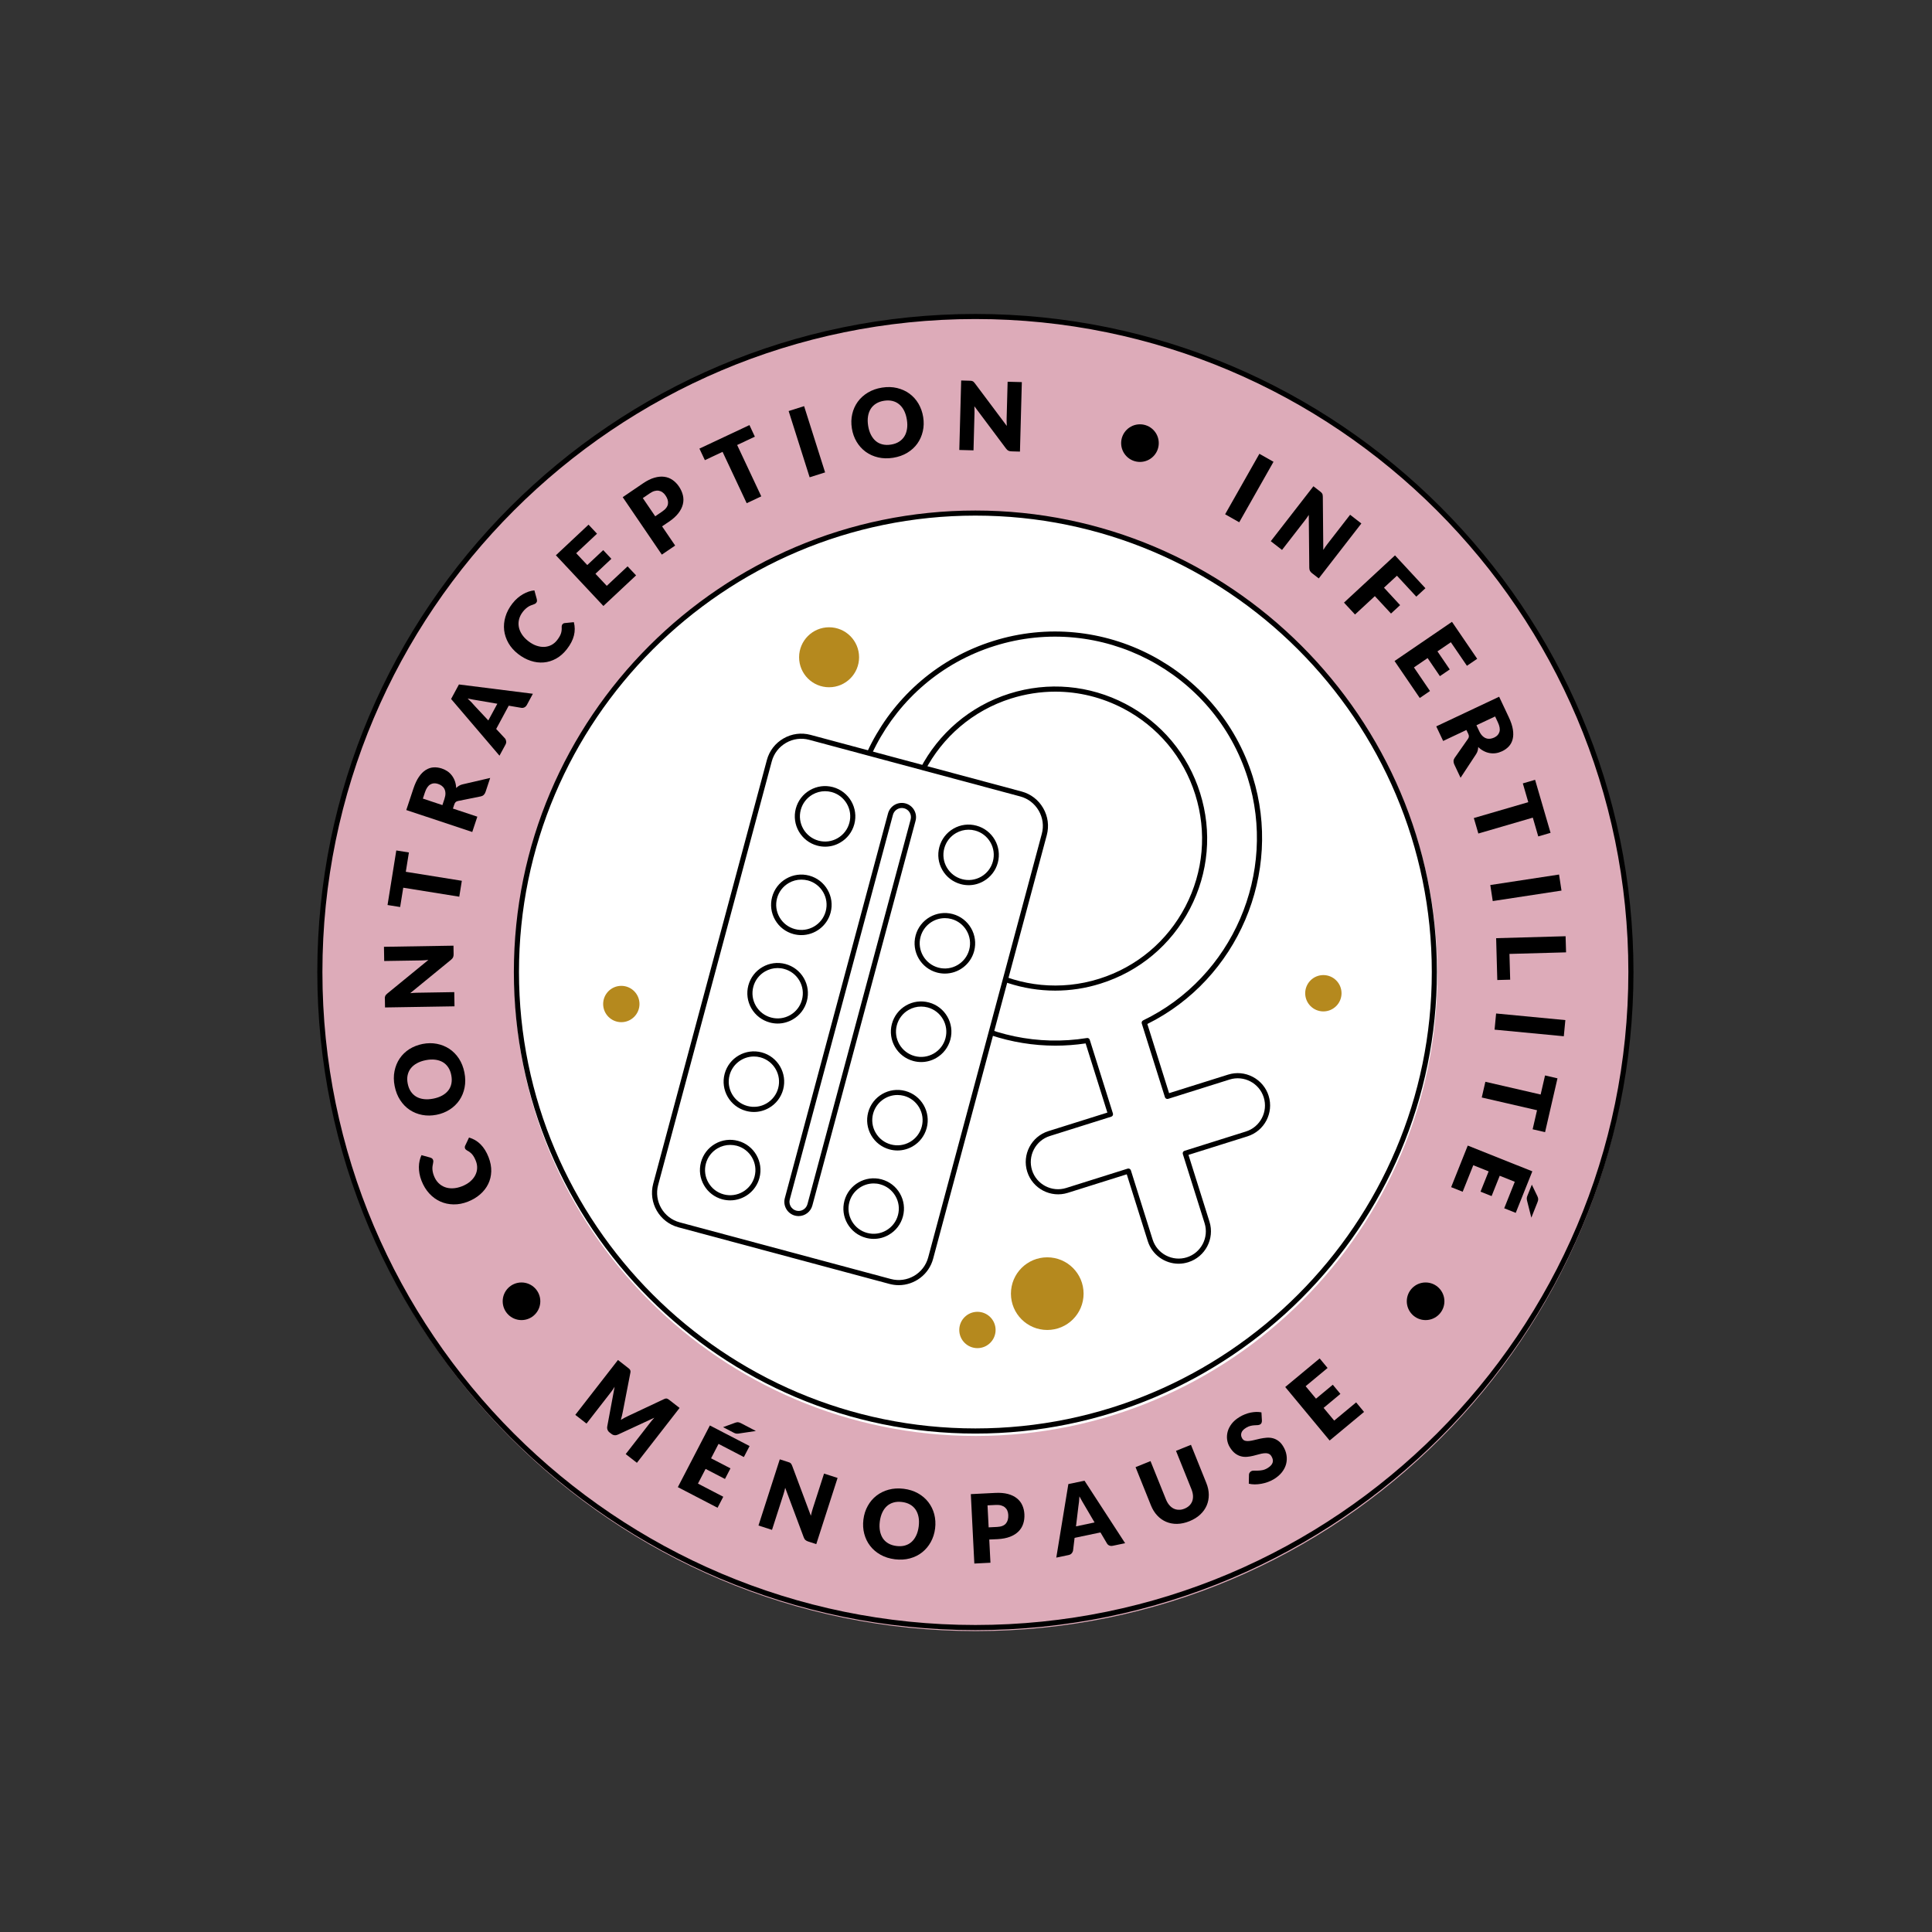 <?xml version="1.0" encoding="UTF-8"?> <!-- Generator: Adobe Illustrator 24.2.0, SVG Export Plug-In . SVG Version: 6.00 Build 0) --> <svg xmlns="http://www.w3.org/2000/svg" xmlns:xlink="http://www.w3.org/1999/xlink" version="1.1" id="Capa_1" x="0px" y="0px" viewBox="0 0 566.93 566.93" style="enable-background:new 0 0 566.93 566.93;" xml:space="preserve"><rect x="0" y="0" width="566.93" height="566.93" fill="#333333" stroke="none"/> <style type="text/css"> .st0{fill:#FFFFFF;} .st1{fill:#FFDE60;} .st2{fill:none;stroke:#000000;stroke-width:1.492;stroke-miterlimit:10;} .st3{fill:#B5891E;} .st4{fill:none;stroke:#000000;stroke-width:1.492;stroke-linecap:round;stroke-linejoin:round;stroke-miterlimit:10;} .st5{fill:#FFED5E;} .st6{fill:none;stroke:#000000;stroke-width:1.5;stroke-miterlimit:10;} .st7{fill:none;stroke:#000000;stroke-width:1.5;stroke-linecap:round;stroke-linejoin:round;stroke-miterlimit:10;} .st8{clip-path:url(#SVGID_2_);fill:none;stroke:#000000;stroke-width:1.522;stroke-linecap:round;stroke-linejoin:round;stroke-miterlimit:10;} .st9{clip-path:url(#SVGID_2_);fill:none;stroke:#000000;stroke-width:1.565;stroke-linecap:round;stroke-linejoin:round;stroke-miterlimit:10;} .st10{fill:#F6AFA4;} .st11{fill:none;stroke:#000000;stroke-width:1.5;stroke-linecap:round;stroke-linejoin:round;} .st12{fill:none;stroke:#000000;stroke-width:1.5;stroke-linecap:round;stroke-linejoin:round;stroke-dasharray:6.477,6.477;} .st13{fill:#D5EBE6;} .st14{clip-path:url(#SVGID_4_);fill:none;stroke:#000000;stroke-width:1.383;stroke-linecap:round;stroke-linejoin:round;stroke-miterlimit:10;} .st15{clip-path:url(#SVGID_4_);fill:none;stroke:#000000;stroke-width:1.587;stroke-linecap:round;stroke-linejoin:round;} .st16{clip-path:url(#SVGID_4_);fill:none;stroke:#000000;stroke-width:1.587;stroke-linecap:round;stroke-linejoin:round;stroke-dasharray:0.968,2.905;} .st17{clip-path:url(#SVGID_4_);fill:none;stroke:#000000;stroke-width:1.587;stroke-linecap:round;stroke-linejoin:round;stroke-dasharray:0.662,1.987;} .st18{clip-path:url(#SVGID_4_);fill:none;stroke:#000000;stroke-width:1.587;stroke-linecap:round;stroke-linejoin:round;stroke-dasharray:0.927,2.782;} .st19{clip-path:url(#SVGID_4_);fill:none;stroke:#000000;stroke-width:1.587;stroke-linecap:round;stroke-linejoin:round;stroke-dasharray:0.857,2.57;} .st20{fill:#C7CACD;} .st21{clip-path:url(#SVGID_6_);} .st22{clip-path:url(#SVGID_6_);fill:#FFFFFF;} .st23{clip-path:url(#SVGID_6_);fill:#B5891E;} .st24{fill:#A7D8DC;} .st25{clip-path:url(#SVGID_8_);fill:none;stroke:#000000;stroke-width:1.5;stroke-miterlimit:10;} .st26{clip-path:url(#SVGID_8_);} .st27{clip-path:url(#SVGID_10_);fill:none;stroke:#000000;stroke-width:1.5;stroke-miterlimit:10;} .st28{clip-path:url(#SVGID_12_);fill:#B5891E;} .st29{clip-path:url(#SVGID_12_);fill:#FFFFFF;} .st30{clip-path:url(#SVGID_12_);fill:none;stroke:#000000;stroke-width:1.5;stroke-miterlimit:10;} .st31{clip-path:url(#SVGID_12_);fill:none;stroke:#000000;stroke-width:1.5;stroke-linecap:round;stroke-linejoin:round;stroke-miterlimit:10;} .st32{fill:#A5CEEF;} .st33{clip-path:url(#SVGID_14_);} .st34{clip-path:url(#SVGID_14_);fill:#FFFFFF;} .st35{clip-path:url(#SVGID_14_);fill:#B5891E;} .st36{fill:#F4E4DA;} .st37{clip-path:url(#SVGID_16_);} .st38{clip-path:url(#SVGID_16_);fill:#E7E7E7;} .st39{clip-path:url(#SVGID_16_);fill:#FFFFFF;} .st40{clip-path:url(#SVGID_16_);fill:#B5891E;} .st41{fill:#A7BCE3;} .st42{fill:#F8CDE2;} .st43{clip-path:url(#SVGID_18_);} .st44{clip-path:url(#SVGID_18_);fill:#B5891E;} .st45{fill:#DDABB9;} .st46{fill:#FFF7A9;} .st47{clip-path:url(#SVGID_20_);} .st48{clip-path:url(#SVGID_20_);fill:#FFFFFF;} .st49{clip-path:url(#SVGID_20_);fill:#B5891E;} .st50{fill:#F8E4C9;} .st51{clip-path:url(#SVGID_22_);} .st52{clip-path:url(#SVGID_22_);fill:#B5891E;} .st53{fill:#D8D5D7;} .st54{clip-path:url(#SVGID_24_);} .st55{clip-path:url(#SVGID_24_);fill:#FFFFFF;} .st56{clip-path:url(#SVGID_24_);fill:#B5891E;} .st57{fill:#EBBB8A;} .st58{fill:#C3BADD;} .st59{clip-path:url(#SVGID_26_);} .st60{clip-path:url(#SVGID_26_);fill:#FFFFFF;} .st61{clip-path:url(#SVGID_26_);fill:#B5891E;} .st62{fill:#BFC498;} .st63{clip-path:url(#SVGID_28_);} .st64{clip-path:url(#SVGID_28_);fill:#FFFFFF;} .st65{clip-path:url(#SVGID_28_);fill:#B5891E;} .st66{fill:#CED2B1;} .st67{clip-path:url(#SVGID_30_);} .st68{clip-path:url(#SVGID_30_);fill:#B5891E;} .st69{fill:#C7D8CA;} .st70{fill:#CEB0D5;} .st71{clip-path:url(#SVGID_32_);} .st72{clip-path:url(#SVGID_32_);fill:#B5891E;} .st73{clip-path:url(#SVGID_32_);fill:#FFFFFF;} .st74{fill:#DE7F60;} .st75{clip-path:url(#SVGID_36_);} .st76{fill:none;stroke:#000000;stroke-width:1.508;stroke-linecap:round;stroke-linejoin:round;stroke-miterlimit:10;} .st77{fill:#BDC9D7;} .st78{fill:none;stroke:#000000;stroke-width:0.75;stroke-linecap:round;stroke-linejoin:round;stroke-miterlimit:10;} .st79{fill:#FFFFFF;stroke:#000000;stroke-width:0.75;stroke-linecap:round;stroke-linejoin:round;stroke-miterlimit:10;} .st80{fill:#D8E399;} .st81{clip-path:url(#SVGID_40_);fill:none;stroke:#000000;stroke-width:1.5;stroke-linecap:round;stroke-linejoin:round;stroke-miterlimit:10;} .st82{fill:#6A7FA6;stroke:#6A7FA6;stroke-width:4.043;stroke-miterlimit:11.45;} .st83{fill:#97AFC3;} .st84{fill:none;stroke:#000000;stroke-width:1.503;stroke-miterlimit:10;} </style> <g> <circle class="st0" cx="289.25" cy="281.93" r="150"></circle> <g> <path class="st45" d="M286.35,93.27c-106.41,0-192.68,86.27-192.68,192.68s86.27,192.68,192.68,192.68s192.68-86.27,192.68-192.68 S392.77,93.27,286.35,93.27z M286.35,421.37c-74.8,0-135.43-60.63-135.43-135.43s60.63-135.43,135.43-135.43 s135.43,60.63,135.43,135.43S361.15,421.37,286.35,421.37z"></path> <g> <path d="M286.22,478.35c-106.48,0-193.11-86.63-193.11-193.11c0-106.48,86.63-193.11,193.11-193.11s193.11,86.63,193.11,193.11 C479.33,391.72,392.7,478.35,286.22,478.35 M286.22,93.62c-105.65,0-191.61,85.96-191.61,191.61s85.96,191.61,191.61,191.61 s191.61-85.96,191.61-191.61S391.88,93.62,286.22,93.62"></path> <path d="M158.55,381.85c0,3.05-2.47,5.52-5.52,5.52c-3.05,0-5.52-2.47-5.52-5.52c0-3.05,2.47-5.52,5.52-5.52 C156.07,376.33,158.55,378.8,158.55,381.85"></path> <path d="M423.85,381.85c0,3.05-2.47,5.52-5.52,5.52c-3.05,0-5.52-2.47-5.52-5.52c0-3.05,2.47-5.52,5.52-5.52 C421.38,376.33,423.85,378.8,423.85,381.85"></path> <path d="M182.51,415.42c-0.1,0.41-0.21,0.82-0.33,1.23c0.38-0.23,0.75-0.44,1.13-0.64c0.38-0.2,0.75-0.38,1.12-0.55l10.46-4.92 c0.18-0.08,0.34-0.13,0.48-0.15c0.14-0.02,0.27-0.01,0.39,0.03c0.12,0.04,0.25,0.1,0.38,0.19c0.13,0.09,0.27,0.19,0.43,0.32 l2.85,2.22l-12.52,16.1l-3.29-2.56l7.2-9.26c0.35-0.45,0.75-0.92,1.2-1.41l-10.7,4.96c-0.33,0.15-0.66,0.21-0.99,0.17 c-0.33-0.04-0.63-0.17-0.92-0.4l-0.51-0.39c-0.29-0.22-0.49-0.49-0.61-0.8c-0.12-0.31-0.15-0.64-0.08-1l2.16-11.62 c-0.17,0.28-0.35,0.55-0.53,0.82c-0.18,0.27-0.36,0.51-0.52,0.72l-7.2,9.26l-3.29-2.56l12.52-16.1l2.85,2.22 c0.16,0.13,0.3,0.24,0.42,0.34c0.11,0.1,0.21,0.21,0.27,0.32c0.07,0.11,0.11,0.24,0.13,0.37c0.02,0.14,0.01,0.3-0.03,0.5 l-2.21,11.39C182.69,414.61,182.6,415.01,182.51,415.42"></path> <path d="M219.96,424.33l-1.68,3.23l-7.43-3.86l-2.19,4.23l5.69,2.95l-1.61,3.11l-5.69-2.95l-2.24,4.31l7.43,3.86l-1.68,3.23 l-11.65-6.05l9.4-18.1L219.96,424.33z M221.81,419.91l-5.1,0.76c-0.16,0.01-0.29,0.02-0.41,0.02c-0.12,0-0.23-0.01-0.34-0.03 c-0.11-0.02-0.22-0.05-0.34-0.1c-0.11-0.04-0.24-0.1-0.38-0.18l-3.06-1.59l3.58-1.31c0.18-0.06,0.33-0.1,0.47-0.12 c0.14-0.02,0.27-0.03,0.4-0.01c0.13,0.01,0.27,0.05,0.41,0.1c0.15,0.06,0.31,0.13,0.5,0.23L221.81,419.91z"></path> <path d="M231.68,429.16c0.13,0.06,0.24,0.13,0.33,0.22c0.09,0.08,0.17,0.18,0.24,0.31s0.14,0.28,0.22,0.47l5.47,14.63 c0.08-0.38,0.17-0.76,0.27-1.11c0.1-0.36,0.19-0.69,0.29-1l3.31-10.27l3.97,1.28l-6.25,19.42l-2.35-0.76 c-0.35-0.11-0.62-0.26-0.83-0.44c-0.21-0.18-0.37-0.45-0.51-0.81l-5.43-14.52c-0.08,0.35-0.17,0.68-0.25,1.02 c-0.09,0.33-0.18,0.64-0.27,0.92l-3.35,10.41l-3.97-1.28l6.25-19.42l2.37,0.76C231.39,429.04,231.55,429.1,231.68,429.16"></path> <path d="M274.4,448.51c-0.18,1.46-0.61,2.79-1.27,3.99c-0.66,1.2-1.51,2.2-2.54,3.02c-1.03,0.82-2.23,1.41-3.59,1.78 c-1.36,0.37-2.82,0.45-4.4,0.26c-1.58-0.2-2.98-0.64-4.21-1.33c-1.23-0.69-2.25-1.56-3.05-2.6c-0.81-1.04-1.38-2.23-1.73-3.55 c-0.35-1.32-0.43-2.71-0.25-4.18c0.18-1.46,0.6-2.79,1.27-3.99c0.66-1.2,1.51-2.2,2.55-3.01c1.04-0.81,2.24-1.4,3.6-1.77 c1.36-0.37,2.83-0.45,4.4-0.26c1.58,0.2,2.97,0.64,4.2,1.33c1.23,0.69,2.24,1.56,3.04,2.6c0.8,1.04,1.38,2.22,1.73,3.54 C274.49,445.67,274.58,447.06,274.4,448.51 M269.59,447.91c0.12-1,0.11-1.92-0.05-2.75c-0.16-0.83-0.45-1.56-0.86-2.17 s-0.96-1.12-1.63-1.5c-0.67-0.38-1.45-0.63-2.35-0.74c-0.91-0.11-1.73-0.07-2.48,0.14s-1.4,0.56-1.95,1.05 c-0.56,0.5-1.01,1.13-1.37,1.9c-0.36,0.77-0.6,1.65-0.73,2.65c-0.13,1.01-0.11,1.93,0.05,2.76c0.16,0.83,0.45,1.56,0.86,2.18 c0.42,0.62,0.96,1.11,1.63,1.49s1.46,0.63,2.37,0.74c0.9,0.11,1.72,0.07,2.46-0.14s1.39-0.55,1.94-1.05 c0.56-0.49,1.01-1.13,1.37-1.89C269.22,449.81,269.46,448.92,269.59,447.91"></path> <path d="M290.29,451.76l0.35,6.81l-4.73,0.24l-1.03-20.37l7.19-0.36c1.44-0.07,2.68,0.04,3.72,0.32 c1.05,0.29,1.92,0.71,2.62,1.28c0.7,0.56,1.23,1.24,1.58,2.04c0.36,0.79,0.56,1.66,0.61,2.6c0.05,1.02-0.06,1.96-0.35,2.82 c-0.28,0.87-0.75,1.62-1.39,2.26c-0.64,0.64-1.47,1.16-2.48,1.55c-1.01,0.39-2.22,0.62-3.63,0.7L290.29,451.76z M290.11,448.19 l2.46-0.12c1.23-0.06,2.1-0.4,2.61-1.02c0.51-0.61,0.74-1.45,0.69-2.5c-0.02-0.46-0.11-0.88-0.27-1.26 c-0.16-0.38-0.39-0.69-0.69-0.95c-0.3-0.26-0.67-0.45-1.11-0.58s-0.96-0.18-1.56-0.15l-2.46,0.12L290.11,448.19z"></path> <path d="M330.16,452.84l-3.59,0.75c-0.4,0.08-0.75,0.06-1.05-0.07c-0.3-0.13-0.53-0.33-0.69-0.61l-1.91-3.23l-7.59,1.59 l-0.45,3.73c-0.04,0.27-0.17,0.54-0.39,0.8c-0.22,0.26-0.53,0.43-0.91,0.51l-3.62,0.76l3.54-21.58l4.74-0.99L330.16,452.84z M315.74,447.9l5.45-1.15l-2.98-5.08c-0.19-0.32-0.42-0.7-0.67-1.14c-0.26-0.44-0.52-0.91-0.79-1.43 c-0.03,0.59-0.07,1.14-0.13,1.64c-0.06,0.51-0.11,0.95-0.18,1.33L315.74,447.9z"></path> <path d="M347.57,442.71c0.59-0.24,1.07-0.55,1.46-0.93c0.38-0.38,0.66-0.82,0.84-1.31c0.17-0.49,0.24-1.04,0.2-1.63 c-0.04-0.59-0.2-1.22-0.47-1.89l-4.51-11.21l4.39-1.77l4.51,11.21c0.47,1.16,0.71,2.3,0.72,3.42c0.01,1.12-0.19,2.17-0.61,3.16 c-0.42,0.98-1.05,1.87-1.9,2.67c-0.85,0.79-1.9,1.44-3.15,1.95c-1.26,0.51-2.48,0.77-3.64,0.79c-1.16,0.02-2.23-0.19-3.22-0.61 c-0.98-0.42-1.86-1.04-2.62-1.86c-0.76-0.82-1.38-1.81-1.84-2.97l-4.51-11.21l4.39-1.77l4.51,11.19 c0.27,0.67,0.59,1.23,0.97,1.68c0.38,0.46,0.8,0.8,1.27,1.04c0.47,0.24,0.97,0.36,1.52,0.37 C346.42,443.06,346.98,442.95,347.57,442.71"></path> <path d="M370.3,416.89c0,0.26-0.04,0.48-0.12,0.66c-0.07,0.18-0.21,0.33-0.42,0.45c-0.18,0.11-0.42,0.17-0.7,0.19 c-0.28,0.01-0.6,0.03-0.95,0.05c-0.35,0.02-0.74,0.07-1.15,0.17c-0.41,0.09-0.84,0.27-1.28,0.54c-0.76,0.46-1.23,0.96-1.4,1.51 c-0.17,0.55-0.1,1.1,0.24,1.65c0.21,0.35,0.5,0.57,0.86,0.67c0.36,0.1,0.78,0.12,1.24,0.06c0.46-0.05,0.97-0.15,1.52-0.29 c0.55-0.14,1.12-0.28,1.71-0.4c0.59-0.12,1.19-0.21,1.8-0.26c0.61-0.05,1.2-0.01,1.78,0.13c0.58,0.14,1.14,0.4,1.67,0.78 c0.54,0.38,1.03,0.93,1.46,1.66c0.49,0.81,0.81,1.65,0.95,2.52c0.15,0.87,0.11,1.73-0.1,2.58c-0.21,0.84-0.62,1.65-1.21,2.42 c-0.6,0.77-1.39,1.46-2.38,2.06c-0.54,0.33-1.13,0.61-1.76,0.84c-0.63,0.23-1.27,0.4-1.92,0.52c-0.65,0.12-1.29,0.17-1.92,0.18 c-0.63,0-1.22-0.07-1.77-0.2l0.05-2.62c0-0.2,0.05-0.39,0.16-0.57c0.11-0.18,0.25-0.33,0.44-0.44c0.24-0.15,0.53-0.22,0.86-0.21 c0.34,0,0.71,0.01,1.13,0c0.42,0,0.87-0.05,1.36-0.14c0.49-0.09,1.01-0.3,1.55-0.63c0.73-0.45,1.21-0.95,1.42-1.52 s0.1-1.21-0.32-1.91c-0.25-0.41-0.56-0.67-0.94-0.79c-0.38-0.12-0.8-0.15-1.26-0.1c-0.46,0.05-0.97,0.15-1.51,0.31 c-0.54,0.15-1.1,0.3-1.68,0.44c-0.58,0.14-1.17,0.24-1.77,0.29c-0.6,0.05-1.2,0.01-1.78-0.15c-0.59-0.15-1.16-0.43-1.72-0.85 c-0.56-0.42-1.09-1.04-1.58-1.85c-0.4-0.65-0.65-1.37-0.77-2.15c-0.11-0.78-0.06-1.57,0.15-2.37c0.21-0.8,0.61-1.57,1.17-2.31 c0.57-0.74,1.33-1.4,2.28-1.98c0.54-0.33,1.08-0.6,1.64-0.82c0.56-0.22,1.11-0.39,1.67-0.5c0.56-0.11,1.1-0.17,1.63-0.19 c0.53-0.01,1.04,0.03,1.53,0.13L370.3,416.89z"></path> <polygon points="387.24,398.62 389.57,401.42 383.13,406.77 386.17,410.43 391.1,406.34 393.33,409.03 388.4,413.13 391.51,416.86 397.95,411.52 400.27,414.32 390.17,422.71 377.14,407.01 "></polygon> <path d="M286.22,420.67c-74.68,0-135.43-60.76-135.43-135.43c0-74.68,60.76-135.43,135.43-135.43s135.43,60.76,135.43,135.43 C421.66,359.91,360.9,420.67,286.22,420.67 M286.22,151.3c-73.85,0-133.93,60.08-133.93,133.93 c0,73.85,60.08,133.93,133.93,133.93s133.93-60.08,133.93-133.93C420.16,211.38,360.07,151.3,286.22,151.3"></path> <path d="M136.45,336.98c-0.04-0.1-0.06-0.22-0.06-0.34c0-0.12,0.03-0.24,0.08-0.38l1.16-2.46c1.3,0.38,2.43,1.04,3.38,1.99 c0.96,0.96,1.75,2.22,2.36,3.79c0.56,1.44,0.82,2.83,0.78,4.17s-0.34,2.57-0.9,3.7c-0.55,1.13-1.34,2.14-2.36,3.03 c-1.02,0.89-2.23,1.61-3.62,2.15c-1.42,0.55-2.81,0.82-4.19,0.79c-1.38-0.02-2.67-0.3-3.87-0.84c-1.2-0.54-2.28-1.32-3.23-2.35 c-0.95-1.03-1.72-2.28-2.29-3.75c-0.28-0.71-0.48-1.41-0.6-2.09c-0.12-0.68-0.18-1.34-0.17-1.97c0.01-0.63,0.08-1.24,0.21-1.82 s0.31-1.12,0.55-1.63l2.58,0.71c0.16,0.05,0.31,0.12,0.46,0.21c0.15,0.09,0.27,0.26,0.36,0.49c0.06,0.16,0.08,0.32,0.07,0.48 c-0.01,0.17-0.04,0.35-0.08,0.54c-0.04,0.2-0.08,0.41-0.12,0.64c-0.04,0.23-0.07,0.5-0.07,0.79c0,0.29,0.03,0.63,0.1,1 c0.06,0.37,0.19,0.79,0.37,1.25c0.31,0.8,0.74,1.48,1.28,2.03c0.54,0.55,1.17,0.96,1.88,1.23c0.71,0.27,1.49,0.39,2.34,0.36 c0.85-0.03,1.74-0.22,2.67-0.58c0.97-0.38,1.79-0.85,2.44-1.41c0.65-0.56,1.15-1.17,1.49-1.83c0.34-0.66,0.53-1.34,0.56-2.06 c0.03-0.71-0.09-1.42-0.36-2.11c-0.16-0.4-0.32-0.76-0.49-1.07s-0.36-0.6-0.56-0.84s-0.43-0.47-0.69-0.66 c-0.25-0.2-0.54-0.38-0.87-0.55c-0.13-0.07-0.24-0.16-0.35-0.26C136.57,337.22,136.5,337.11,136.45,336.98"></path> <path d="M124,306.34c1.45-0.28,2.84-0.3,4.19-0.04c1.34,0.26,2.56,0.75,3.66,1.47c1.1,0.73,2.03,1.68,2.81,2.85 c0.77,1.18,1.31,2.54,1.62,4.1s0.32,3.03,0.05,4.41c-0.27,1.39-0.78,2.62-1.52,3.71c-0.74,1.09-1.69,2.01-2.84,2.75 c-1.15,0.74-2.45,1.26-3.89,1.54c-1.45,0.28-2.84,0.3-4.19,0.04c-1.34-0.26-2.56-0.75-3.66-1.48c-1.1-0.73-2.03-1.69-2.8-2.87 c-0.77-1.18-1.31-2.55-1.62-4.11s-0.32-3.03-0.04-4.41c0.28-1.38,0.78-2.61,1.52-3.7c0.74-1.09,1.68-2,2.83-2.74 C121.27,307.14,122.57,306.63,124,306.34 M124.93,311.1c-0.99,0.19-1.85,0.5-2.6,0.91c-0.74,0.41-1.34,0.91-1.8,1.5 c-0.46,0.59-0.76,1.26-0.92,2.01c-0.16,0.75-0.15,1.57,0.03,2.46c0.18,0.9,0.48,1.67,0.91,2.31c0.43,0.64,0.97,1.15,1.61,1.53 c0.64,0.37,1.39,0.61,2.23,0.71c0.84,0.1,1.76,0.05,2.75-0.14c1-0.2,1.87-0.5,2.61-0.91c0.74-0.41,1.34-0.91,1.8-1.5 c0.46-0.59,0.76-1.26,0.91-2.02c0.15-0.76,0.14-1.58-0.04-2.48c-0.17-0.89-0.47-1.65-0.9-2.29c-0.43-0.64-0.96-1.15-1.6-1.52 c-0.64-0.37-1.39-0.61-2.23-0.71C126.85,310.86,125.93,310.9,124.93,311.1"></path> <path d="M112.94,292.64c0.02-0.14,0.05-0.27,0.1-0.38c0.05-0.11,0.12-0.22,0.21-0.33c0.09-0.1,0.21-0.22,0.37-0.36l12.09-9.89 c-0.39,0.04-0.77,0.08-1.14,0.1c-0.37,0.02-0.72,0.04-1.04,0.05l-10.79,0.17l-0.07-4.17l20.4-0.33l0.04,2.46 c0.01,0.37-0.04,0.67-0.15,0.93c-0.11,0.25-0.31,0.5-0.6,0.74l-11.99,9.81c0.36-0.03,0.7-0.06,1.04-0.09 c0.34-0.02,0.66-0.04,0.96-0.04l10.93-0.18l0.07,4.17l-20.39,0.33l-0.04-2.49C112.91,292.96,112.92,292.79,112.94,292.64"></path> <polygon points="116.29,249.56 119.99,250.15 119.08,255.82 135.52,258.46 134.77,263.13 118.33,260.49 117.42,266.16 113.72,265.57 "></polygon> <path d="M132.91,237.27l7.16,2.38l-1.49,4.49l-19.36-6.44l2.09-6.3c0.47-1.4,1.01-2.55,1.62-3.44c0.61-0.89,1.28-1.56,2.01-2.02 c0.72-0.45,1.48-0.71,2.27-0.76c0.79-0.05,1.6,0.06,2.43,0.33c0.63,0.21,1.19,0.49,1.7,0.84s0.93,0.78,1.3,1.27 c0.36,0.49,0.65,1.04,0.86,1.64c0.21,0.61,0.33,1.26,0.36,1.97c0.25-0.25,0.53-0.47,0.84-0.66c0.31-0.19,0.65-0.32,1.04-0.41 l8.1-1.88l-1.35,4.07c-0.25,0.75-0.71,1.2-1.39,1.34l-6.69,1.35c-0.3,0.06-0.53,0.17-0.7,0.32c-0.17,0.16-0.31,0.41-0.42,0.75 L132.91,237.27z M129.82,236.25l0.6-1.81c0.2-0.61,0.3-1.16,0.29-1.64c-0.01-0.48-0.11-0.9-0.29-1.27 c-0.18-0.37-0.44-0.67-0.76-0.92c-0.33-0.25-0.7-0.44-1.13-0.58c-0.85-0.28-1.61-0.23-2.27,0.17c-0.66,0.39-1.19,1.17-1.57,2.33 l-0.6,1.81L129.82,236.25z"></path> <path d="M156.37,203.58l-1.74,3.23c-0.2,0.36-0.44,0.61-0.74,0.76c-0.29,0.14-0.6,0.19-0.91,0.14l-3.7-0.63l-3.68,6.83l2.56,2.75 c0.19,0.21,0.31,0.48,0.36,0.82c0.06,0.34-0.01,0.68-0.19,1.02l-1.76,3.25l-14.2-16.64l2.3-4.26L156.37,203.58z M143.29,211.41 l2.65-4.9l-5.81-1c-0.37-0.06-0.81-0.13-1.31-0.22c-0.5-0.08-1.04-0.19-1.6-0.32c0.43,0.4,0.82,0.79,1.17,1.16 c0.35,0.37,0.65,0.7,0.89,0.99L143.29,211.41z"></path> <path d="M165.05,183.19c0.07-0.09,0.15-0.16,0.26-0.23c0.1-0.06,0.22-0.1,0.37-0.12l2.71-0.27c0.34,1.31,0.35,2.62,0.02,3.93 c-0.33,1.31-1.01,2.63-2.05,3.97c-0.95,1.22-2.01,2.16-3.18,2.8c-1.17,0.64-2.38,1.02-3.64,1.12c-1.26,0.1-2.53-0.05-3.81-0.48 c-1.29-0.42-2.52-1.09-3.7-2.01c-1.2-0.93-2.14-2-2.83-3.19c-0.68-1.2-1.1-2.45-1.26-3.75c-0.15-1.31-0.03-2.64,0.37-3.98 c0.4-1.35,1.08-2.64,2.05-3.89c0.47-0.6,0.97-1.13,1.49-1.58c0.52-0.45,1.06-0.83,1.61-1.15c0.55-0.32,1.11-0.57,1.67-0.76 c0.57-0.19,1.12-0.31,1.68-0.36l0.71,2.58c0.04,0.16,0.06,0.33,0.06,0.51c0,0.18-0.08,0.36-0.24,0.56 c-0.1,0.13-0.23,0.23-0.38,0.31c-0.15,0.07-0.32,0.14-0.51,0.21c-0.19,0.07-0.39,0.14-0.62,0.22c-0.22,0.08-0.46,0.2-0.72,0.35 c-0.25,0.15-0.52,0.35-0.81,0.6c-0.29,0.25-0.58,0.56-0.88,0.95c-0.53,0.68-0.89,1.39-1.09,2.14c-0.2,0.75-0.23,1.49-0.1,2.24 c0.13,0.75,0.43,1.48,0.89,2.2c0.46,0.72,1.08,1.38,1.87,2c0.82,0.64,1.64,1.1,2.46,1.37c0.82,0.27,1.59,0.39,2.33,0.34 c0.74-0.05,1.42-0.24,2.05-0.57c0.63-0.34,1.17-0.8,1.63-1.39c0.26-0.34,0.49-0.66,0.67-0.97c0.19-0.31,0.33-0.61,0.44-0.91 c0.11-0.3,0.18-0.61,0.22-0.93c0.04-0.32,0.05-0.66,0.03-1.03c-0.01-0.15,0.01-0.29,0.04-0.43 C164.9,183.42,164.96,183.3,165.05,183.19"></path> <polygon points="172.7,153.96 175.19,156.61 169.08,162.34 172.33,165.81 177.01,161.43 179.4,163.98 174.73,168.37 178.05,171.91 184.16,166.19 186.65,168.84 177.06,177.82 163.12,162.94 "></polygon> <path d="M194.28,154.45l3.84,5.64l-3.91,2.66l-11.48-16.86l5.95-4.05c1.19-0.81,2.3-1.36,3.35-1.66c1.04-0.3,2.01-0.39,2.9-0.27 c0.89,0.12,1.69,0.42,2.41,0.92c0.72,0.49,1.34,1.13,1.88,1.91c0.57,0.84,0.96,1.71,1.17,2.59c0.21,0.89,0.21,1.77-0.01,2.65 c-0.21,0.88-0.65,1.75-1.31,2.61c-0.66,0.86-1.57,1.69-2.74,2.48L194.28,154.45z M192.27,151.5l2.04-1.39 c1.02-0.69,1.58-1.44,1.7-2.23c0.12-0.79-0.12-1.62-0.72-2.49c-0.26-0.39-0.56-0.7-0.89-0.93c-0.33-0.24-0.69-0.39-1.08-0.46 c-0.39-0.07-0.81-0.04-1.25,0.08c-0.44,0.12-0.91,0.35-1.4,0.69l-2.04,1.39L192.27,151.5z"></path> <polygon points="219.92,124.74 221.51,128.14 216.31,130.58 223.39,145.65 219.11,147.66 212.03,132.59 206.84,135.03 205.24,131.64 "></polygon> <rect x="234.47" y="119.42" transform="matrix(0.953 -0.302 0.302 0.953 -28.093 77.62)" width="4.76" height="20.4"></rect> <path d="M270.9,122.37c0.23,1.46,0.2,2.85-0.11,4.18c-0.3,1.33-0.84,2.54-1.6,3.61c-0.76,1.07-1.75,1.97-2.95,2.7 c-1.2,0.73-2.59,1.22-4.15,1.47c-1.57,0.25-3.04,0.21-4.41-0.11c-1.37-0.32-2.59-0.87-3.66-1.65c-1.06-0.78-1.95-1.76-2.65-2.93 c-0.7-1.17-1.17-2.49-1.4-3.95c-0.23-1.46-0.2-2.85,0.11-4.18c0.3-1.33,0.84-2.53,1.61-3.6c0.77-1.07,1.76-1.97,2.97-2.7 c1.21-0.73,2.59-1.22,4.16-1.47c1.57-0.25,3.04-0.21,4.41,0.12c1.37,0.33,2.58,0.88,3.64,1.65c1.06,0.78,1.94,1.75,2.64,2.93 C270.2,119.62,270.67,120.93,270.9,122.37 M266.11,123.13c-0.16-1-0.43-1.87-0.81-2.63c-0.39-0.76-0.86-1.37-1.44-1.85 c-0.57-0.48-1.23-0.81-1.98-0.99c-0.75-0.18-1.57-0.2-2.46-0.06c-0.9,0.14-1.68,0.42-2.34,0.83c-0.66,0.41-1.19,0.93-1.58,1.56 s-0.66,1.36-0.79,2.2c-0.13,0.84-0.12,1.76,0.04,2.75c0.16,1.01,0.43,1.88,0.82,2.64c0.39,0.76,0.86,1.37,1.43,1.85 c0.57,0.48,1.23,0.8,1.98,0.98c0.75,0.18,1.58,0.2,2.48,0.05c0.89-0.14,1.67-0.41,2.32-0.82c0.65-0.4,1.18-0.92,1.58-1.55 c0.4-0.63,0.66-1.36,0.79-2.2C266.29,125.06,266.27,124.14,266.11,123.13"></path> <path d="M285.05,111.75c0.14,0.02,0.26,0.06,0.38,0.12c0.11,0.05,0.21,0.13,0.31,0.23c0.1,0.1,0.21,0.22,0.34,0.39l9.36,12.5 c-0.03-0.39-0.04-0.77-0.05-1.14c-0.01-0.37-0.01-0.72,0-1.04l0.29-10.79l4.17,0.11l-0.55,20.39l-2.46-0.07 c-0.36-0.01-0.67-0.07-0.92-0.19c-0.25-0.12-0.49-0.33-0.71-0.64l-9.29-12.41c0.02,0.36,0.03,0.7,0.04,1.05 c0.01,0.34,0.01,0.66,0,0.96l-0.29,10.93l-4.17-0.11l0.55-20.39l2.49,0.07C284.73,111.72,284.9,111.73,285.05,111.75"></path> <rect x="356.33" y="140.73" transform="matrix(0.493 -0.87 0.87 0.493 61.396 391.538)" width="20.4" height="4.76"></rect> <path d="M387.77,144.56c0.1,0.1,0.18,0.21,0.23,0.31c0.06,0.11,0.1,0.23,0.12,0.37c0.02,0.14,0.04,0.31,0.05,0.51l0.14,15.62 c0.21-0.33,0.42-0.65,0.63-0.95c0.21-0.3,0.42-0.58,0.62-0.84l6.62-8.53l3.3,2.56l-12.5,16.12l-1.95-1.51 c-0.29-0.22-0.5-0.46-0.63-0.7c-0.13-0.24-0.2-0.55-0.2-0.93l-0.15-15.5c-0.2,0.3-0.39,0.59-0.58,0.87 c-0.19,0.28-0.38,0.54-0.57,0.77l-6.7,8.64l-3.3-2.56l12.51-16.12l1.97,1.53C387.54,144.35,387.67,144.46,387.77,144.56"></path> <polygon points="418.28,172.61 415.6,175.08 409.92,168.94 406.12,172.45 410.85,177.57 408.18,180.04 403.44,174.93 397.62,180.32 394.38,176.83 409.35,162.97 "></polygon> <polygon points="433.47,193.32 430.46,195.37 425.74,188.46 421.81,191.14 425.42,196.44 422.53,198.41 418.92,193.11 414.91,195.85 419.62,202.77 416.62,204.82 409.22,193.97 426.07,182.47 "></polygon> <path d="M430.3,214.21l-6.82,3.22l-2.02-4.28l18.45-8.7l2.83,6c0.63,1.33,1.03,2.54,1.2,3.61c0.17,1.07,0.15,2.02-0.06,2.84 c-0.21,0.83-0.58,1.53-1.12,2.12c-0.54,0.58-1.2,1.06-1.99,1.43c-0.6,0.28-1.2,0.47-1.81,0.56c-0.61,0.09-1.21,0.08-1.81-0.02 c-0.6-0.1-1.19-0.3-1.76-0.6c-0.57-0.29-1.11-0.68-1.62-1.18c-0.01,0.35-0.06,0.71-0.15,1.05c-0.09,0.35-0.25,0.69-0.46,1.02 l-4.57,6.95l-1.83-3.88c-0.34-0.72-0.31-1.36,0.08-1.93l3.91-5.59c0.17-0.25,0.27-0.48,0.28-0.71c0.02-0.23-0.05-0.51-0.21-0.84 L430.3,214.21z M433.25,212.82l0.81,1.72c0.27,0.58,0.58,1.04,0.92,1.38c0.34,0.34,0.7,0.58,1.09,0.72 c0.39,0.14,0.78,0.18,1.19,0.14c0.4-0.05,0.81-0.17,1.22-0.36c0.81-0.38,1.32-0.95,1.53-1.69c0.21-0.74,0.05-1.67-0.47-2.77 l-0.81-1.72L433.25,212.82z"></path> <polygon points="455,244.39 451.39,245.44 449.79,239.93 433.81,244.59 432.48,240.05 448.46,235.39 446.86,229.88 450.46,228.83 "></polygon> <rect x="437.36" y="258" transform="matrix(0.989 -0.151 0.151 0.989 -34.192 70.585)" width="20.4" height="4.76"></rect> <polygon points="442.94,279.92 443.15,287.48 439.37,287.58 439.03,275.3 459.41,274.73 459.55,279.46 "></polygon> <rect x="446.32" y="290.69" transform="matrix(0.095 -0.996 0.996 0.095 106.642 719.062)" width="4.76" height="20.4"></rect> <polygon points="453.39,332.22 449.74,331.38 451.03,325.79 434.81,322.05 435.87,317.44 452.09,321.18 453.38,315.58 457.03,316.43 "></polygon> <path d="M444.78,355.91l-3.38-1.35l3.1-7.77l-4.42-1.77l-2.38,5.96l-3.25-1.3l2.38-5.95l-4.51-1.8l-3.11,7.78l-3.38-1.35 l4.87-12.2l18.95,7.56L444.78,355.91z M449.36,357.31l-1.26-4.99c-0.03-0.15-0.05-0.29-0.07-0.4c-0.01-0.12-0.02-0.23-0.01-0.34 c0.01-0.11,0.03-0.23,0.06-0.35c0.03-0.12,0.08-0.25,0.14-0.4l1.28-3.2l1.66,3.44c0.07,0.17,0.13,0.32,0.16,0.46 c0.04,0.14,0.05,0.27,0.05,0.4c0,0.13-0.02,0.27-0.06,0.42c-0.04,0.15-0.1,0.33-0.18,0.52L449.36,357.31z"></path> <path d="M340.03,130.03c0,3.05-2.47,5.52-5.52,5.52c-3.05,0-5.52-2.47-5.52-5.52c0-3.05,2.47-5.52,5.52-5.52 C337.56,124.51,340.03,126.98,340.03,130.03"></path> <path d="M309.64,290.69c-18.96,0-36.6-12.2-42.58-31.23c-7.38-23.46,5.71-48.55,29.17-55.93c11.37-3.58,23.44-2.51,34.01,3 c10.56,5.51,18.35,14.8,21.92,26.17c3.57,11.37,2.51,23.44-3,34c-5.51,10.56-14.8,18.35-26.17,21.92 C318.56,290.03,314.06,290.69,309.64,290.69 M309.67,202.96c-4.35,0-8.71,0.67-12.98,2.01c-22.67,7.13-35.32,31.38-28.19,54.05 c7.13,22.67,31.38,35.32,54.05,28.19c10.98-3.45,19.96-10.98,25.29-21.19c5.32-10.21,6.35-21.88,2.9-32.86 c-3.45-10.98-10.98-19.96-21.18-25.29C323.3,204.61,316.51,202.96,309.67,202.96"></path> <path d="M345.86,370.83c-4.04,0-7.79-2.6-9.06-6.65l-6.16-19.59l-17.31,5.44c-4.99,1.57-10.33-1.22-11.9-6.21 c-1.57-4.99,1.21-10.33,6.21-11.9l17.31-5.44l-6.38-20.3c-2.97,0.44-5.93,0.66-8.86,0.66c-26.05,0-50.03-17.04-58.05-42.54 c-10.05-31.96,7.78-66.14,39.74-76.19c31.96-10.05,66.14,7.78,76.19,39.74c8.92,28.36-4.36,59.46-30.91,72.63l6.38,20.3 l17.31-5.44c2.41-0.76,4.98-0.53,7.23,0.65c2.25,1.18,3.91,3.15,4.67,5.56c1.57,4.99-1.22,10.33-6.21,11.9l-17.31,5.44 l6.16,19.59c1.57,4.99-1.22,10.33-6.21,11.9C347.76,370.68,346.8,370.83,345.86,370.83 M331.13,342.9c0.12,0,0.24,0.03,0.35,0.09 c0.18,0.09,0.31,0.25,0.37,0.44l6.38,20.3c0.64,2.03,2.03,3.69,3.93,4.68c1.9,0.99,4.06,1.18,6.09,0.55 c4.2-1.32,6.55-5.82,5.23-10.02l-6.39-20.3c-0.06-0.19-0.04-0.39,0.05-0.57c0.09-0.18,0.25-0.31,0.44-0.37l18.02-5.67 c4.2-1.32,6.55-5.82,5.23-10.02c-1.32-4.2-5.82-6.55-10.02-5.23l-18.03,5.67c-0.19,0.06-0.39,0.04-0.57-0.05 c-0.18-0.09-0.31-0.25-0.37-0.44l-6.8-21.63c-0.11-0.36,0.06-0.74,0.39-0.9c26.27-12.68,39.47-43.25,30.71-71.12 c-9.8-31.17-43.14-48.56-74.31-38.76c-31.17,9.8-48.56,43.14-38.76,74.31c8.76,27.87,37.08,45.38,65.88,40.74 c0.37-0.06,0.72,0.16,0.83,0.51l6.8,21.63c0.12,0.4-0.1,0.82-0.49,0.94l-18.02,5.67c-2.03,0.64-3.69,2.04-4.68,3.93 c-0.99,1.9-1.18,4.06-0.55,6.09c1.32,4.2,5.82,6.55,10.02,5.23l18.02-5.67L331.13,342.9z"></path> <path class="st0" d="M261.21,376.04l-61.94-16.62c-5.16-1.38-8.24-6.73-6.86-11.89l33.35-124.3c1.38-5.16,6.73-8.24,11.89-6.86 l61.94,16.62c5.16,1.38,8.24,6.73,6.86,11.89l-33.34,124.3C271.71,374.33,266.36,377.42,261.21,376.04"></path> <path d="M263.72,377.12c-0.89,0-1.8-0.12-2.71-0.36l-61.94-16.62c-5.57-1.49-8.88-7.24-7.39-12.81l33.35-124.3 c0.72-2.69,2.45-4.94,4.88-6.34c2.43-1.4,5.24-1.77,7.93-1.05l61.94,16.62c2.69,0.72,4.94,2.45,6.34,4.88 c1.4,2.43,1.77,5.24,1.05,7.93l-33.35,124.3C272.57,374.04,268.33,377.12,263.72,377.12 M261.4,375.31 c4.77,1.28,9.69-1.56,10.97-6.33l33.34-124.3c0.62-2.3,0.3-4.71-0.9-6.79c-1.2-2.08-3.13-3.56-5.43-4.18l-61.94-16.62 c-2.3-0.62-4.71-0.3-6.79,0.9c-2.08,1.2-3.56,3.13-4.18,5.43l-33.34,124.3c-1.28,4.77,1.56,9.69,6.33,10.97L261.4,375.31z"></path> <path d="M242.13,248.45c-0.77,0-1.55-0.1-2.32-0.31c-4.73-1.27-7.55-6.15-6.28-10.89c0.62-2.29,2.09-4.21,4.14-5.39 c2.06-1.19,4.45-1.5,6.74-0.89c4.73,1.27,7.55,6.15,6.28,10.89c-0.62,2.29-2.09,4.21-4.14,5.39 C245.19,248.05,243.67,248.45,242.13,248.45 M242.1,232.17c-1.28,0-2.54,0.34-3.68,0.99c-1.71,0.99-2.93,2.58-3.44,4.48 c-1.06,3.93,1.29,7.99,5.22,9.05c1.9,0.51,3.9,0.25,5.6-0.74c1.71-0.99,2.93-2.58,3.44-4.49c0.51-1.9,0.25-3.9-0.74-5.6 c-0.99-1.71-2.58-2.93-4.48-3.44C243.39,232.26,242.74,232.17,242.1,232.17"></path> <path d="M235.15,274.4c-0.76,0-1.53-0.1-2.3-0.3c-2.29-0.61-4.21-2.09-5.39-4.14c-1.19-2.06-1.5-4.45-0.89-6.74 c0.62-2.29,2.09-4.21,4.14-5.39c2.06-1.19,4.45-1.5,6.74-0.89c4.73,1.27,7.55,6.15,6.28,10.88 C242.67,271.78,239.07,274.4,235.15,274.4 M235.14,258.12c-1.28,0-2.54,0.33-3.68,0.99c-1.71,0.99-2.93,2.58-3.44,4.48 c-0.51,1.9-0.25,3.9,0.74,5.6c0.99,1.71,2.58,2.93,4.49,3.44c3.93,1.06,7.99-1.29,9.05-5.22c1.06-3.93-1.29-7.99-5.22-9.05 C236.43,258.2,235.78,258.12,235.14,258.12 M243.01,267.62L243.01,267.62L243.01,267.62z"></path> <path d="M228.21,300.35c-0.77,0-1.55-0.1-2.32-0.31c-2.29-0.62-4.21-2.09-5.4-4.14c-1.18-2.06-1.5-4.45-0.89-6.74 c0.62-2.29,2.09-4.21,4.14-5.39c2.05-1.19,4.45-1.5,6.74-0.89c2.29,0.62,4.21,2.09,5.4,4.14c1.19,2.06,1.5,4.45,0.89,6.74 c-0.62,2.29-2.09,4.21-4.14,5.39C231.26,299.94,229.74,300.35,228.21,300.35 M228.18,284.07c-1.28,0-2.54,0.34-3.68,0.99 c-1.71,0.99-2.93,2.58-3.44,4.48c-0.51,1.9-0.25,3.9,0.74,5.61c0.99,1.71,2.58,2.93,4.49,3.44c1.9,0.51,3.89,0.25,5.6-0.73 c1.71-0.99,2.93-2.58,3.44-4.48c0.51-1.91,0.25-3.9-0.74-5.61c-0.99-1.71-2.58-2.93-4.48-3.44 C229.47,284.15,228.82,284.07,228.18,284.07"></path> <path d="M221.24,326.3c-0.77,0-1.55-0.1-2.32-0.31c-4.73-1.27-7.55-6.15-6.28-10.89s6.15-7.55,10.89-6.28 c4.73,1.27,7.55,6.15,6.28,10.89c-0.62,2.29-2.09,4.21-4.14,5.39C224.3,325.89,222.78,326.3,221.24,326.3 M221.23,310.02 c-3.26,0-6.25,2.18-7.14,5.47c-1.06,3.93,1.29,7.99,5.22,9.05c1.9,0.51,3.9,0.25,5.6-0.74s2.93-2.58,3.44-4.48 c1.06-3.93-1.29-7.99-5.22-9.05C222.5,310.1,221.86,310.02,221.23,310.02"></path> <path d="M214.27,352.24c-0.76,0-1.53-0.1-2.3-0.3c-2.29-0.62-4.21-2.09-5.39-4.14c-1.19-2.06-1.5-4.45-0.89-6.74 c0.62-2.29,2.09-4.21,4.14-5.4c2.06-1.19,4.45-1.5,6.74-0.88c4.73,1.27,7.55,6.15,6.28,10.88 C221.79,349.62,218.19,352.24,214.27,352.24 M214.26,335.97c-1.28,0-2.54,0.33-3.68,0.99c-1.71,0.99-2.93,2.58-3.44,4.48 c-0.51,1.9-0.25,3.9,0.74,5.6c0.99,1.71,2.58,2.93,4.49,3.44c3.93,1.05,7.99-1.29,9.05-5.22c1.06-3.93-1.29-7.99-5.22-9.05 C215.54,336.05,214.9,335.97,214.26,335.97 M222.13,345.46L222.13,345.46L222.13,345.46z"></path> <path d="M284.24,259.75c-0.77,0-1.55-0.1-2.32-0.31c-2.29-0.62-4.21-2.09-5.39-4.14c-1.19-2.06-1.5-4.45-0.89-6.74 c0.62-2.29,2.09-4.21,4.14-5.4c2.06-1.19,4.45-1.5,6.74-0.88c4.73,1.27,7.55,6.15,6.28,10.88c-0.62,2.29-2.09,4.21-4.14,5.39 C287.3,259.34,285.78,259.75,284.24,259.75 M284.21,243.47c-1.28,0-2.54,0.34-3.68,0.99c-1.71,0.99-2.93,2.58-3.44,4.48 c-0.51,1.9-0.25,3.9,0.74,5.6c0.99,1.71,2.58,2.93,4.48,3.44c1.9,0.51,3.89,0.25,5.61-0.73c1.71-0.99,2.93-2.58,3.44-4.49 c0.51-1.9,0.25-3.9-0.74-5.6c-0.99-1.71-2.58-2.93-4.48-3.44C285.5,243.55,284.86,243.47,284.21,243.47"></path> <path d="M277.26,285.69c-0.76,0-1.53-0.1-2.3-0.3c-4.73-1.27-7.55-6.15-6.28-10.89c1.27-4.73,6.16-7.55,10.89-6.28 c4.73,1.27,7.55,6.15,6.28,10.89C284.78,283.07,281.19,285.69,277.26,285.69 M277.27,269.42c-3.26,0-6.25,2.18-7.14,5.47 c-1.06,3.93,1.29,7.99,5.22,9.05c3.93,1.06,7.99-1.29,9.05-5.22c1.06-3.93-1.29-7.99-5.22-9.05 C278.54,269.5,277.9,269.42,277.27,269.42 M285.12,278.92L285.12,278.92L285.12,278.92z"></path> <path d="M270.32,311.65c-0.77,0-1.55-0.1-2.32-0.31c-4.73-1.27-7.55-6.15-6.28-10.89c0.62-2.29,2.09-4.21,4.14-5.4 c2.06-1.19,4.45-1.5,6.74-0.88c4.73,1.27,7.55,6.15,6.28,10.88c-0.62,2.29-2.09,4.21-4.14,5.4 C273.38,311.24,271.86,311.65,270.32,311.65 M270.29,295.37c-1.28,0-2.54,0.33-3.68,0.99c-1.71,0.98-2.93,2.58-3.44,4.48 c-1.06,3.93,1.29,7.99,5.22,9.05c1.9,0.51,3.89,0.25,5.61-0.74c1.71-0.99,2.93-2.58,3.44-4.48c1.06-3.93-1.29-7.99-5.22-9.05 C271.58,295.45,270.93,295.37,270.29,295.37 M278.16,304.86h0.01H278.16z"></path> <path d="M263.36,337.6c-0.77,0-1.55-0.1-2.32-0.31c-2.29-0.62-4.21-2.09-5.39-4.14c-1.19-2.06-1.5-4.45-0.89-6.74 c1.27-4.73,6.15-7.55,10.89-6.28c4.73,1.27,7.55,6.15,6.28,10.89c-0.62,2.29-2.09,4.21-4.14,5.39 C266.42,337.19,264.9,337.6,263.36,337.6 M263.35,321.32c-3.26,0-6.25,2.18-7.14,5.47c-0.51,1.9-0.25,3.9,0.74,5.6 c0.99,1.71,2.58,2.93,4.48,3.44c1.9,0.51,3.89,0.25,5.61-0.74c1.71-0.99,2.93-2.58,3.44-4.48c1.06-3.93-1.29-7.99-5.22-9.05 C264.62,321.4,263.98,321.32,263.35,321.32"></path> <path d="M256.4,363.54c-0.77,0-1.55-0.1-2.32-0.31c-2.29-0.61-4.21-2.09-5.4-4.14s-1.5-4.45-0.89-6.74 c1.27-4.73,6.16-7.55,10.89-6.28c2.29,0.62,4.21,2.09,5.39,4.14c1.19,2.06,1.5,4.45,0.89,6.74c-0.61,2.29-2.09,4.21-4.14,5.39 C259.45,363.14,257.94,363.54,256.4,363.54 M256.38,347.27c-3.26,0-6.25,2.18-7.14,5.47c-0.51,1.9-0.25,3.9,0.74,5.61 c0.99,1.71,2.58,2.93,4.48,3.44c1.9,0.51,3.89,0.25,5.6-0.74c1.71-0.99,2.93-2.58,3.44-4.48c0.51-1.9,0.25-3.9-0.74-5.6 c-0.99-1.71-2.58-2.93-4.48-3.44C257.66,347.35,257.02,347.27,256.38,347.27"></path> <path d="M234.34,356.85c-0.36,0-0.72-0.05-1.08-0.14c-2.23-0.6-3.55-2.9-2.96-5.12l30.28-112.88c0.6-2.23,2.9-3.55,5.12-2.96 c1.08,0.29,1.98,0.98,2.54,1.95c0.56,0.97,0.71,2.1,0.42,3.17l-30.28,112.88C237.88,355.61,236.19,356.85,234.34,356.85 M233.65,355.25c1.43,0.39,2.9-0.47,3.29-1.9l30.28-112.88c0.18-0.69,0.09-1.41-0.27-2.03c-0.36-0.62-0.94-1.07-1.63-1.25 c-1.42-0.38-2.9,0.47-3.29,1.9l-30.28,112.88C231.37,353.4,232.22,354.87,233.65,355.25z"></path> <path class="st3" d="M317.97,379.61c0,5.89-4.77,10.66-10.66,10.66s-10.66-4.77-10.66-10.66s4.77-10.66,10.66-10.66 S317.97,373.72,317.97,379.61"></path> <path class="st3" d="M292.15,390.27c0,2.94-2.39,5.33-5.33,5.33c-2.94,0-5.33-2.39-5.33-5.33s2.39-5.33,5.33-5.33 C289.76,384.94,292.15,387.32,292.15,390.27"></path> <path class="st3" d="M393.66,291.46c0,2.94-2.39,5.33-5.33,5.33c-2.94,0-5.33-2.39-5.33-5.33s2.39-5.33,5.33-5.33 C391.27,286.13,393.66,288.51,393.66,291.46"></path> <path class="st3" d="M187.65,294.62c0,2.94-2.39,5.33-5.33,5.33c-2.94,0-5.33-2.39-5.33-5.33s2.39-5.33,5.33-5.33 C185.26,289.29,187.65,291.67,187.65,294.62"></path> <path class="st3" d="M252.09,192.87c0,4.86-3.94,8.8-8.8,8.8c-4.86,0-8.8-3.94-8.8-8.8c0-4.86,3.94-8.8,8.8-8.8 C248.15,184.07,252.09,188.01,252.09,192.87"></path> </g> </g> </g> </svg> 